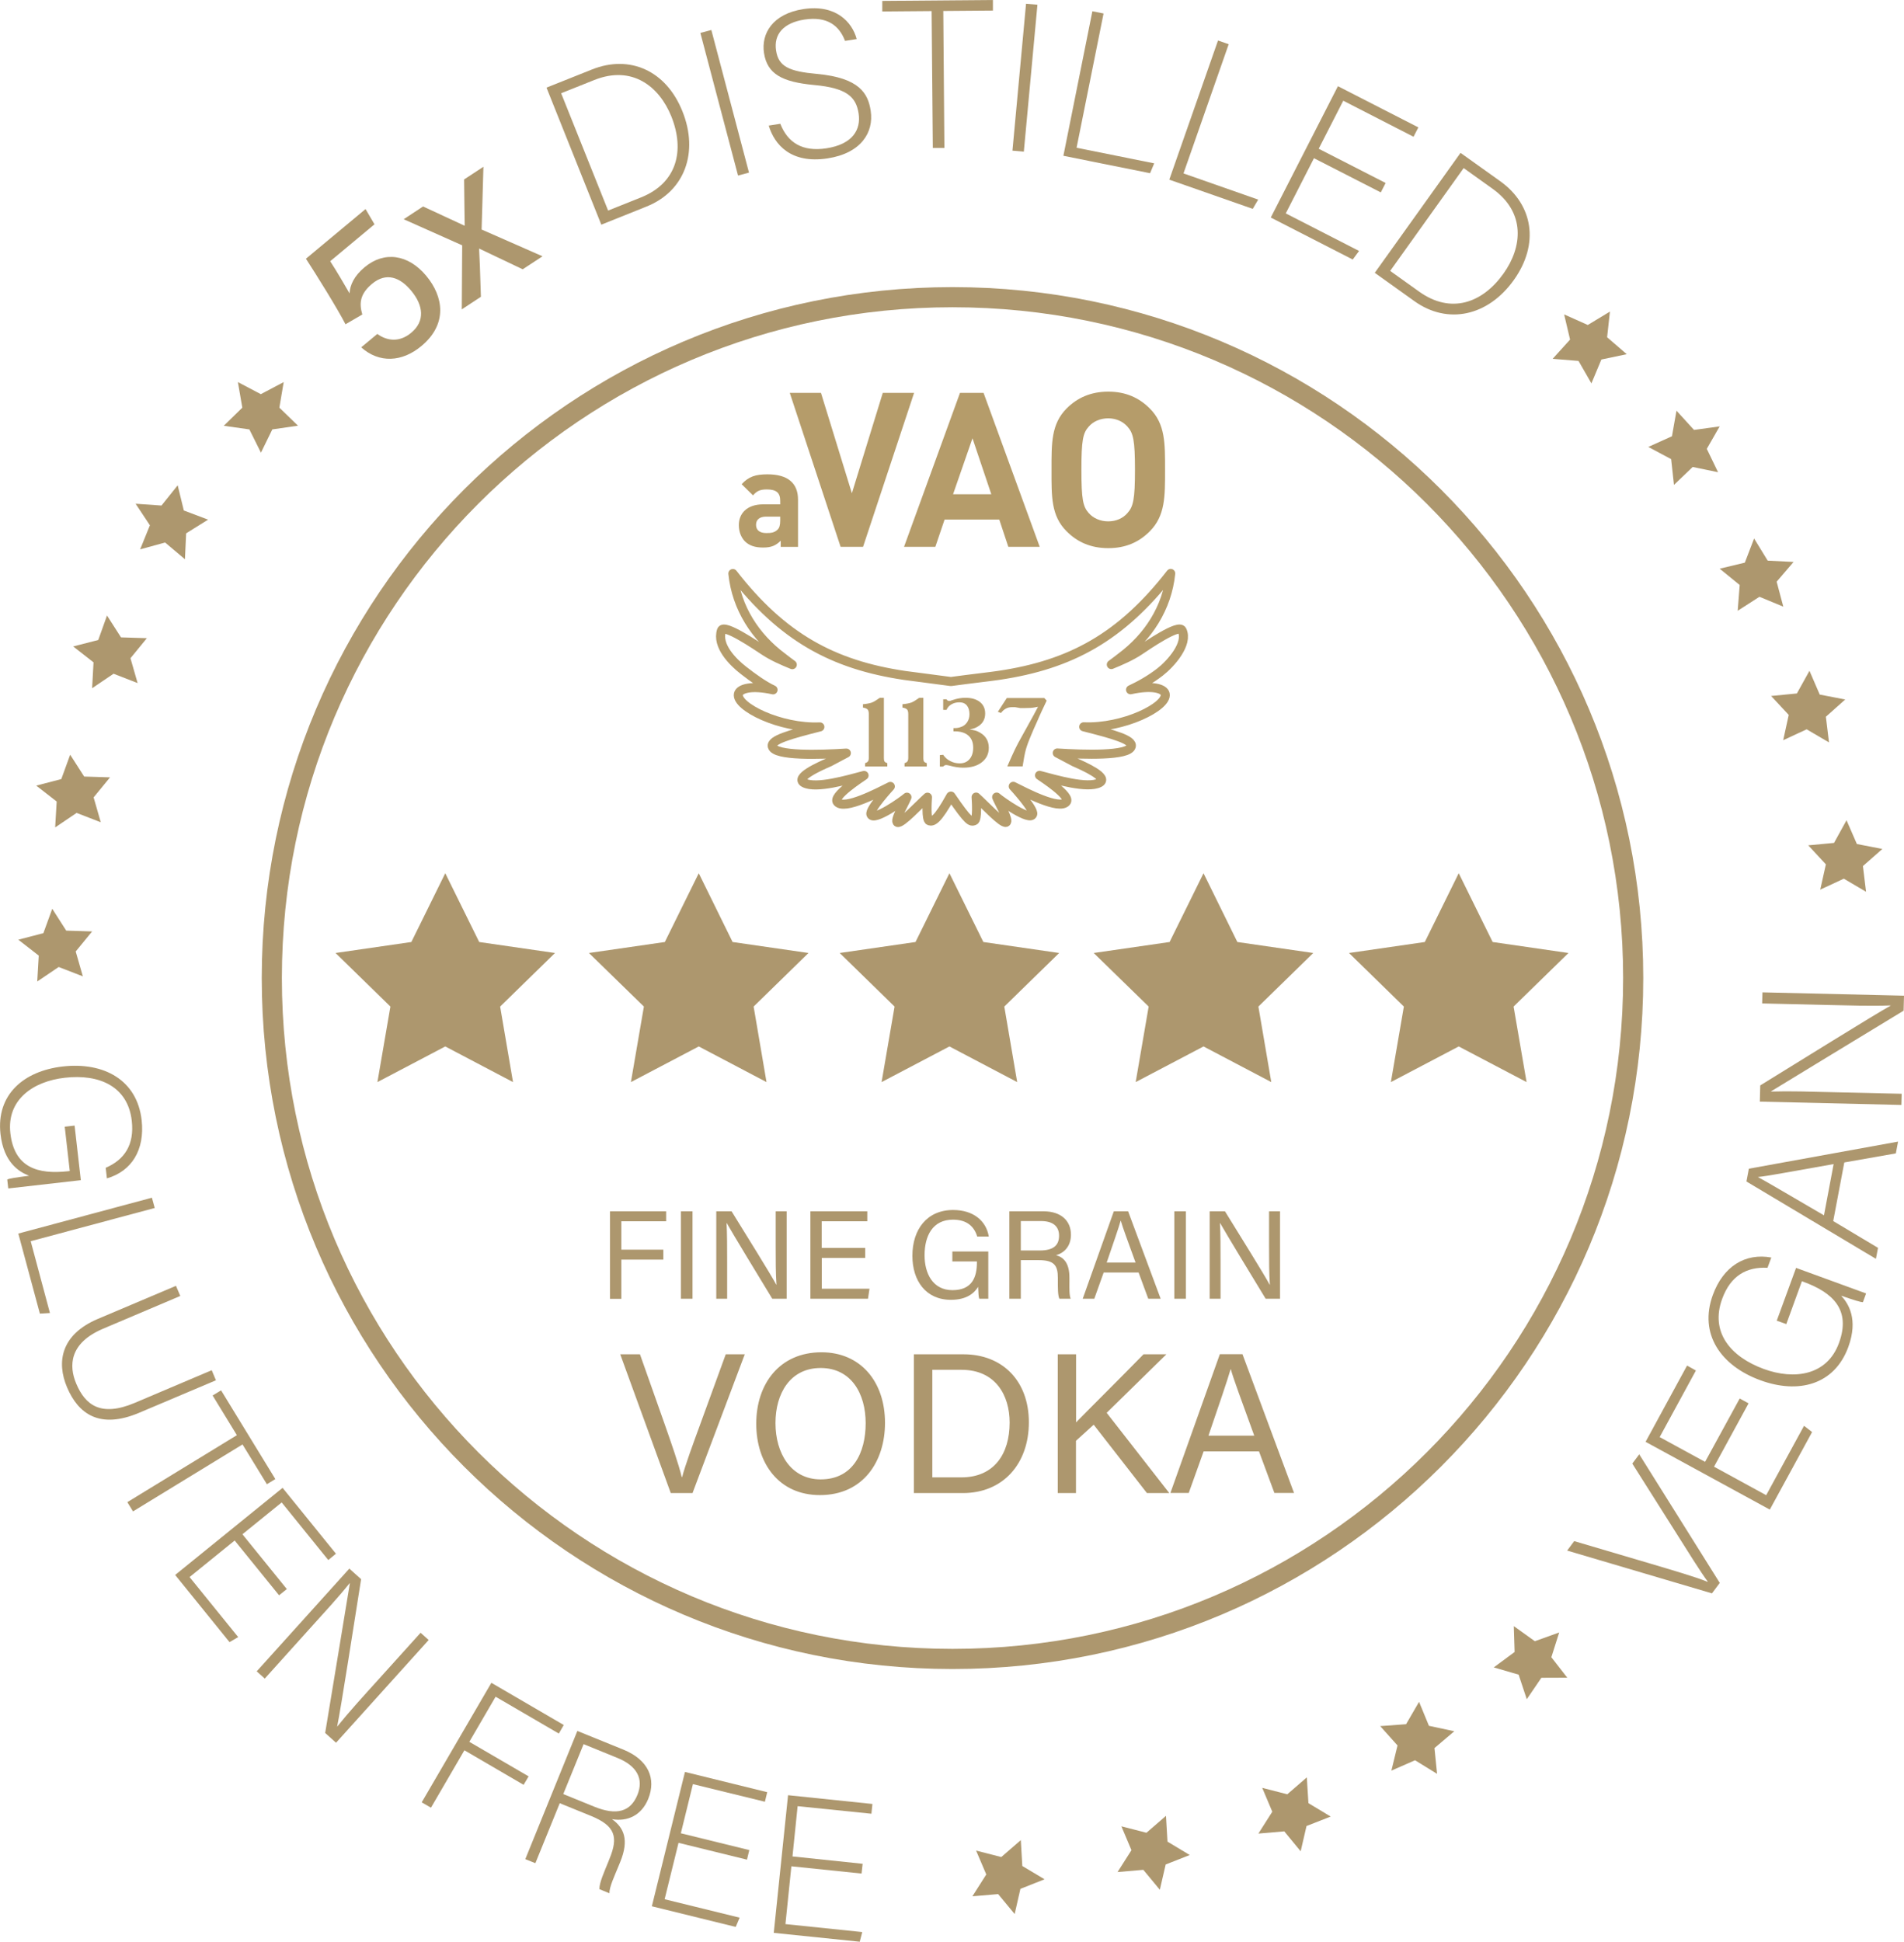<?xml version="1.0" encoding="UTF-8"?><svg id="Ebene_1" xmlns="http://www.w3.org/2000/svg" viewBox="0 0 189.13 192.81"><defs><style>.cls-1,.cls-2,.cls-3{fill:none;}.cls-4{fill:#b59c6b;}.cls-2{stroke:#ad976e;stroke-miterlimit:10;stroke-width:2px;}.cls-5{fill:#b59c6a;}.cls-3{stroke:#b59c6b;stroke-linecap:round;stroke-linejoin:round;stroke-width:.9px;}.cls-6{fill:#ad976e;}</style></defs><path class="cls-6" d="M66.63,148.26l-5.02-13.78h1.96l2.43,6.87c.71,2.02,1.42,4.06,1.72,5.32h.04c.29-1.13,1.07-3.26,1.8-5.25l2.53-6.94h1.89l-5.19,13.78h-2.16ZM87.91,141.29c0,3.79-2.13,7.17-6.47,7.17-4.06,0-6.32-3.14-6.32-7.09s2.31-7.09,6.48-7.09c3.88,0,6.31,2.91,6.31,7.01ZM77.03,141.31c0,2.98,1.52,5.59,4.49,5.59,3.2,0,4.47-2.64,4.47-5.58s-1.44-5.48-4.47-5.48-4.49,2.53-4.49,5.47ZM95.71,134.48c3.87,0,6.49,2.64,6.49,6.75s-2.55,7.03-6.56,7.03h-4.86v-13.78h4.92ZM92.61,146.7h2.89c3.24,0,4.79-2.32,4.79-5.44,0-2.72-1.41-5.24-4.78-5.24h-2.9v10.68ZM105.08,134.48h1.81v6.76c1.03-1.06,4.52-4.53,6.7-6.76h2.27l-5.93,5.81,6.22,7.97h-2.22l-5.29-6.79-1.76,1.6v5.19h-1.81v-13.78ZM119.56,144.12l-1.48,4.13h-1.82l4.91-13.78h2.25l5.12,13.78h-1.95l-1.53-4.13h-5.5ZM124.59,142.56c-1.31-3.62-2.04-5.55-2.33-6.6h-.02c-.34,1.17-1.14,3.5-2.2,6.6h4.56Z"/><path class="cls-6" d="M60.59,120.28h5.58v.99h-4.45v2.82h4.17v.99h-4.17v3.89h-1.13v-8.68ZM68.79,120.28v8.68h-1.15v-8.68h1.15ZM71.15,128.96v-8.68h1.52c1.25,2.03,3.95,6.35,4.44,7.29h.02c-.08-1.11-.08-2.48-.08-3.9v-3.39h1.09v8.68h-1.43c-1.15-1.88-3.97-6.53-4.52-7.51h-.02c.06.99.06,2.46.06,4.03v3.48h-1.09ZM81.63,124.9v3.07h4.74l-.15.99h-5.72v-8.68h5.65v.99h-4.53v2.65h4.32v.99h-4.32ZM98.15,128.96h-.88c-.06-.17-.09-.55-.11-1.18-.38.62-1.13,1.29-2.7,1.29-2.5,0-3.83-1.9-3.83-4.37,0-2.6,1.43-4.55,4.05-4.55,2.02,0,3.29,1.09,3.54,2.64h-1.15c-.29-.97-.99-1.68-2.41-1.68-2.02,0-2.82,1.61-2.82,3.54,0,1.79.81,3.46,2.77,3.46s2.43-1.29,2.43-2.76v-.09h-2.44v-.99h3.57v4.69ZM101.4,125.14v3.82h-1.14v-8.68h3.39c1.78,0,2.73.97,2.73,2.32,0,1.13-.65,1.81-1.48,2.04.71.19,1.33.72,1.33,2.23v.37c0,.6-.03,1.36.12,1.72h-1.12c-.16-.37-.15-1.05-.15-1.87v-.19c0-1.24-.35-1.77-1.91-1.77h-1.78ZM101.4,124.17h1.89c1.33,0,1.91-.5,1.91-1.47,0-.92-.6-1.45-1.78-1.45h-2.02v2.92ZM109.63,126.36l-.93,2.6h-1.15l3.09-8.68h1.42l3.23,8.68h-1.23l-.96-2.6h-3.47ZM112.8,125.37c-.83-2.28-1.28-3.49-1.47-4.16h-.01c-.21.74-.72,2.2-1.39,4.16h2.87ZM117.8,120.28v8.68h-1.15v-8.68h1.15ZM120.16,128.96v-8.68h1.52c1.25,2.03,3.95,6.35,4.44,7.29h.02c-.08-1.11-.08-2.48-.08-3.9v-3.39h1.09v8.68h-1.43c-1.15-1.88-3.97-6.53-4.52-7.51h-.02c.06.99.06,2.46.06,4.03v3.48h-1.09Z"/><polygon class="cls-6" points="69.41 86.71 66.04 93.54 58.5 94.63 63.96 99.95 62.67 107.45 69.41 103.91 76.14 107.45 74.86 99.95 80.31 94.63 72.77 93.54 69.41 86.71"/><polygon class="cls-6" points="144.9 86.71 141.53 93.54 134 94.63 139.45 99.95 138.16 107.45 144.9 103.91 151.64 107.45 150.35 99.95 155.8 94.63 148.27 93.54 144.9 86.71"/><polygon class="cls-6" points="44.23 86.71 40.86 93.54 33.33 94.63 38.78 99.95 37.49 107.45 44.23 103.91 50.96 107.45 49.68 99.95 55.13 94.63 47.6 93.54 44.23 86.71"/><polygon class="cls-6" points="94.31 86.71 90.94 93.54 83.41 94.63 88.86 99.95 87.57 107.45 94.31 103.91 101.04 107.45 99.76 99.95 105.21 94.63 97.68 93.54 94.31 86.71"/><polygon class="cls-6" points="119.55 86.71 116.18 93.54 108.64 94.63 114.1 99.95 112.81 107.45 119.55 103.91 126.28 107.45 125 99.95 130.45 94.63 122.91 93.54 119.55 86.71"/><path class="cls-5" d="M77.51,51.3h-1.41c-.64,0-1,.3-1,.81s.33.82,1.02.82c.49,0,.81-.04,1.12-.34.19-.18.26-.46.26-.9v-.38ZM77.55,54.3v-.61c-.48.48-.93.68-1.75.68s-1.39-.2-1.82-.63c-.38-.4-.59-.97-.59-1.6,0-1.13.78-2.06,2.43-2.06h1.68v-.36c0-.78-.38-1.12-1.33-1.12-.68,0-1,.16-1.37.59l-1.13-1.11c.7-.76,1.38-.98,2.57-.98,1.99,0,3.03.85,3.03,2.51v4.69h-1.74Z"/><polygon class="cls-5" points="85.73 54.3 83.5 54.3 78.45 39.01 81.55 39.01 84.62 48.98 87.69 39.01 90.8 39.01 85.73 54.3"/><path class="cls-5" d="M96.6,43.52l-1.93,5.56h3.8l-1.87-5.56ZM100.16,54.3l-.9-2.71h-5.43l-.92,2.71h-3.11l5.56-15.29h2.34l5.58,15.29h-3.11Z"/><path class="cls-5" d="M111.99,42.36c-.43-.49-1.1-.82-1.91-.82s-1.5.32-1.93.82c-.58.64-.73,1.35-.73,4.29s.15,3.65.73,4.3c.43.49,1.12.82,1.93.82s1.48-.32,1.91-.82c.58-.64.75-1.35.75-4.3s-.17-3.65-.75-4.29M114.21,52.76c-1.07,1.07-2.38,1.67-4.12,1.67s-3.07-.6-4.14-1.67c-1.55-1.55-1.5-3.46-1.5-6.1s-.04-4.55,1.5-6.1c1.07-1.07,2.41-1.67,4.14-1.67s3.05.6,4.12,1.67c1.55,1.55,1.52,3.46,1.52,6.1s.02,4.55-1.52,6.1"/><path class="cls-3" d="M94.49,67.67c1.89-.26,4.05-.5,4.74-.61,7.13-1.06,12.14-3.79,17.06-10.12-.35,3.44-2.25,6.32-4.92,8.31,0,0,0,0,0,0-.35.28-.68.52-.98.74.96-.39,1.94-.82,2.76-1.36.82-.54,3.95-2.71,4.27-2.04.64,1.33-1.12,3.31-2.19,4.14-.98.76-1.99,1.32-2.93,1.76,2.13-.47,3.32-.13,3.44.42.26,1.24-4.15,3.44-8.09,3.26,2.96.75,4.91,1.29,4.72,1.95-.27.96-4.7.82-7.35.65.11.06,1.56.82,1.68.89-.08-.02.07.02,0,0,1.02.45,3.5,1.55,2.5,2.07-1.19.61-4.31-.31-5.94-.74.33.24,3.18,2.06,2.65,2.65-.71.8-4.04-.95-5.26-1.56,0,0,2.09,2.26,1.93,2.77-.24.75-3.17-1.34-3.58-1.7.22.6,1.32,2.37.93,2.51-.39.13-2.15-1.78-2.97-2.51.02.35.16,2.25-.19,2.35-.34.1-.51.18-2.31-2.45M94.42,67.67c-1.86-.26-3.89-.5-4.56-.6-7.13-1.06-12.14-3.79-17.06-10.12.35,3.44,2.25,6.32,4.92,8.31,0,0,0,0,0,0,.35.28.68.52.98.74-.96-.39-1.94-.82-2.76-1.36-.82-.54-4.04-2.74-4.27-2.04-.5,1.52,1.12,3.14,2.19,3.97.98.76,1.99,1.49,2.93,1.93-2.13-.47-3.32-.13-3.44.42-.26,1.24,4.15,3.44,8.09,3.26-2.96.75-4.91,1.29-4.72,1.95.27.96,4.7.82,7.35.65-.11.06-1.56.82-1.68.89.08-.02-.07.02,0,0-1.02.44-3.5,1.55-2.5,2.07,1.18.61,4.31-.31,5.94-.74-.33.24-3.18,2.06-2.65,2.65.71.8,4.04-.95,5.26-1.56,0,0-2.09,2.26-1.93,2.77.24.75,3.17-1.34,3.58-1.7-.22.6-1.32,2.37-.93,2.51.39.13,2.15-1.78,2.97-2.51-.02.35-.16,2.25.19,2.35.34.1.79-.05,2.12-2.45"/><rect class="cls-1" x="71.47" y="56.82" width="46.19" height="24.97"/><path class="cls-4" d="M85.72,70.25v-.32c.41-.04.7-.1.89-.17.19-.07.44-.23.78-.47h.41v6.01c0,.15.02.25.07.32.05.07.14.12.27.16v.33h-2.21v-.33c.14-.04.24-.11.29-.18.06-.08.08-.2.08-.37v-4.33c0-.21-.04-.36-.12-.45-.08-.08-.23-.15-.46-.19"/><path class="cls-4" d="M89.64,70.25v-.32c.41-.04.7-.1.89-.17.19-.07.44-.23.78-.47h.41v6.01c0,.15.02.25.07.32.05.07.14.12.27.16v.33h-2.21v-.33c.14-.04.24-.11.29-.18.06-.08.08-.2.08-.37v-4.33c0-.21-.04-.36-.12-.45-.08-.08-.23-.15-.46-.19"/><path class="cls-4" d="M93.36,76.1v-1.12l.33-.03c.17.26.4.47.7.62.29.16.61.23.95.23.41,0,.73-.14.97-.42.24-.28.36-.66.36-1.14,0-.52-.16-.92-.48-1.2-.32-.28-.78-.42-1.37-.42h-.11v-.32c.17,0,.3,0,.4-.02.09-.01.2-.04.31-.08.27-.08.48-.24.64-.47.16-.23.24-.5.24-.82,0-.36-.09-.65-.26-.86-.18-.21-.42-.31-.74-.31-.3,0-.57.07-.79.2-.23.13-.39.31-.49.55h-.33v-1.05h.34c.05.11.13.16.24.16.05,0,.09,0,.11,0,.09-.04.19-.07.29-.1.41-.14.83-.21,1.23-.21.61,0,1.09.14,1.44.42.35.28.52.66.52,1.14,0,.53-.21.94-.63,1.23-.13.09-.26.16-.38.21-.12.05-.3.1-.54.15.28.04.48.07.6.11.12.03.26.1.42.19.59.33.89.84.89,1.52,0,.59-.23,1.07-.69,1.43-.46.36-1.07.54-1.85.54-.43,0-.87-.07-1.34-.2-.16-.04-.28-.06-.34-.06s-.12,0-.16.03c-.04.02-.1.06-.16.12h-.32Z"/><path class="cls-4" d="M99.12,70.68l.89-1.37h3.72l.24.26-.51,1.08c-.2.45-.35.77-.43.97-.29.64-.49,1.09-.59,1.35-.25.58-.43,1.07-.54,1.46-.11.4-.21.96-.32,1.67h-1.52c.34-.79.6-1.36.76-1.69.16-.34.4-.79.71-1.34l1.14-2.06.44-.83-.31.06c-.24.05-.57.07-.99.07h-.46l-.52-.09h-.32c-.43,0-.79.19-1.08.58l-.31-.12Z"/><path class="cls-2" d="M162.23,97.12c0,37.34-30.27,67.61-67.61,67.61S27,134.46,27,97.12,57.27,29.51,94.62,29.51s67.61,30.27,67.61,67.61Z"/><path class="cls-6" d="M.82,118.01l-.1-.88c.14-.1.84-.21,2.17-.38-.99-.38-2.52-1.3-2.84-4.14-.44-3.92,2.31-6.27,6.19-6.71,4.08-.46,7.38,1.34,7.83,5.33.33,2.95-.99,5.07-3.45,5.78l-.12-1.05c1.86-.8,2.86-2.28,2.59-4.66-.38-3.41-3.21-4.68-6.66-4.28-3.12.35-5.78,2.17-5.4,5.51.39,3.41,2.72,4.11,5.74,3.77l.16-.02-.5-4.4.98-.11.62,5.42-7.2.82Z"/><polygon class="cls-6" points="15.09 118.93 15.37 119.95 3.05 123.25 4.96 130.38 3.96 130.44 1.82 122.49 15.09 118.93"/><path class="cls-6" d="M17.9,128.69l-7.66,3.25c-3.36,1.42-3.42,3.69-2.66,5.47.89,2.11,2.44,3.31,5.79,1.9l7.66-3.25.42,1-7.61,3.22c-3.96,1.68-6.07.1-7.18-2.52-1.06-2.5-.62-5.23,3.05-6.79l7.77-3.29.43,1.01Z"/><polygon class="cls-6" points="23.53 142.51 21.12 138.57 21.96 138.06 27.35 146.87 26.51 147.38 24.09 143.43 13.21 150.08 12.65 149.16 23.53 142.51"/><polygon class="cls-6" points="27.72 158.41 23.31 152.97 18.83 156.6 23.66 162.56 22.8 163.06 17.4 156.39 28.07 147.74 33.37 154.28 32.61 154.91 27.98 149.19 24.08 152.35 28.49 157.79 27.72 158.41"/><path class="cls-6" d="M25.5,165.96l9.2-10.2,1.17,1.05c-.62,3.88-2.02,12.94-2.38,14.63h.01c1.24-1.54,2.61-3.03,4.11-4.69l4.17-4.62.8.72-9.2,10.2-1.08-.97c.61-3.72,2.17-13.08,2.45-14.85l-.02-.02c-1.13,1.41-2.49,2.88-4.16,4.73l-4.27,4.74-.8-.72Z"/><polygon class="cls-6" points="48.81 167.1 56 171.29 55.51 172.14 49.23 168.48 46.62 172.96 52.51 176.39 52.01 177.23 46.13 173.8 42.81 179.5 41.89 178.97 48.81 167.1"/><path class="cls-6" d="M55.6,179.06l-2.42,5.95-1-.4,5.17-12.73,4.56,1.85c2.51,1.02,3.29,2.9,2.48,4.9-.66,1.62-2.05,2.28-3.6,2.01,1.19.84,1.71,2.05.83,4.22l-.2.49c-.36.89-.92,2.06-.88,2.65l-1-.41c-.01-.64.45-1.64.89-2.73l.13-.33c.85-2.09.58-3.22-1.85-4.21l-3.12-1.27ZM55.96,178.15l3.07,1.25c2.24.91,3.61.49,4.29-1.18.63-1.56-.02-2.87-2.01-3.67l-3.34-1.36-2.02,4.96Z"/><polygon class="cls-6" points="74.2 184.66 67.4 182.99 66.02 188.59 73.47 190.42 73.08 191.34 64.75 189.29 68.04 175.95 76.21 177.96 75.98 178.91 68.83 177.16 67.63 182.04 74.43 183.71 74.2 184.66"/><polygon class="cls-6" points="85.58 186.04 78.61 185.32 78.02 191.06 85.65 191.85 85.4 192.81 76.86 191.93 78.28 178.26 86.66 179.13 86.56 180.1 79.23 179.35 78.72 184.34 85.69 185.07 85.58 186.04"/><path class="cls-6" d="M170.06,158.22l-14.39-4.25.7-.94,7.52,2.22c2.18.65,4.59,1.35,5.72,1.82l.02-.03c-.66-.87-2.06-3.12-3.24-4.99l-4.25-6.72.69-.92,8,12.77-.77,1.03Z"/><polygon class="cls-6" points="173.69 139.35 170.26 145.64 175.44 148.47 179.2 141.58 180 142.2 175.8 149.9 163.46 143.17 167.58 135.6 168.46 136.09 164.86 142.7 169.37 145.16 172.81 138.87 173.69 139.35"/><path class="cls-6" d="M185.36,128.45l-.31.85c-.18.02-.87-.19-2.16-.64.73.8,1.71,2.34.71,5.09-1.39,3.79-4.98,4.68-8.73,3.31-3.94-1.44-6.14-4.6-4.73-8.47,1.04-2.85,3.22-4.19,5.81-3.72l-.38,1.02c-2.07-.11-3.66.78-4.5,3.08-1.21,3.3.81,5.75,4.14,6.97,3.02,1.1,6.28.65,7.46-2.58,1.21-3.3-.6-5.01-3.53-6.08l-.15-.06-1.55,4.26-.95-.34,1.92-5.24,6.96,2.54Z"/><path class="cls-6" d="M182.1,121.25l4.45,2.66-.21,1.09-12.86-7.68.24-1.27,14.82-2.69-.22,1.17-5.12.9-1.1,5.82ZM182.14,115.59c-4.4.77-6.52,1.19-7.5,1.28v.02c.98.53,3.26,1.88,6.54,3.79l.96-5.09Z"/><path class="cls-6" d="M188.87,109.72l-14.06-.33.04-1.61c3.43-2.11,11.4-7.07,12.95-7.92v-.02c-2.03.07-4.1,0-6.39-.05l-6.37-.15.03-1.1,14.06.33-.04,1.49c-3.3,2.01-11.6,7.04-13.17,8.01v.02c1.85-.06,3.9.01,6.45.07l6.53.15-.03,1.1Z"/><polygon class="cls-6" points="183.42 81.45 182.18 83.7 179.62 83.94 181.37 85.83 180.81 88.34 183.15 87.25 185.36 88.55 185.05 86 186.98 84.3 184.45 83.81 183.42 81.45"/><polygon class="cls-6" points="179.74 66.61 178.49 68.86 175.93 69.11 177.68 70.99 177.13 73.5 179.46 72.42 181.68 73.72 181.37 71.17 183.29 69.46 180.76 68.97 179.74 66.61"/><polygon class="cls-6" points="174.24 53.47 173.32 55.87 170.82 56.47 172.81 58.09 172.61 60.65 174.77 59.26 177.14 60.24 176.48 57.76 178.16 55.8 175.59 55.67 174.24 53.47"/><polygon class="cls-6" points="166.53 40.78 166.08 43.32 163.73 44.38 166 45.59 166.28 48.15 168.14 46.37 170.66 46.89 169.54 44.57 170.82 42.34 168.27 42.69 166.53 40.78"/><polygon class="cls-6" points="155.37 31.22 155.96 33.72 154.23 35.63 156.8 35.84 158.08 38.07 159.07 35.7 161.59 35.17 159.64 33.49 159.92 30.94 157.72 32.27 155.37 31.22"/><polygon class="cls-6" points="103.76 186.61 101.55 185.29 101.4 182.72 99.46 184.4 96.96 183.76 97.97 186.13 96.59 188.3 99.15 188.08 100.79 190.06 101.36 187.56 103.76 186.61"/><polygon class="cls-6" points="118.18 184.2 115.97 182.87 115.82 180.31 113.88 181.99 111.39 181.35 112.39 183.72 111.01 185.89 113.57 185.67 115.21 187.65 115.79 185.14 118.18 184.2"/><polygon class="cls-6" points="132.18 180.38 129.97 179.05 129.81 176.49 127.87 178.17 125.38 177.53 126.38 179.9 125 182.07 127.57 181.85 129.2 183.83 129.78 181.32 132.18 180.38"/><polygon class="cls-6" points="144.46 171.91 141.94 171.37 140.96 168.99 139.67 171.21 137.1 171.4 138.82 173.32 138.21 175.82 140.56 174.79 142.75 176.14 142.49 173.58 144.46 171.91"/><polygon class="cls-6" points="154.88 162.1 152.46 162.97 150.37 161.47 150.45 164.04 148.38 165.57 150.85 166.29 151.66 168.73 153.11 166.6 155.68 166.59 154.1 164.56 154.88 162.1"/><polygon class="cls-6" points="5.19 90.24 6.58 92.41 9.15 92.49 7.52 94.48 8.23 96.95 5.83 96.02 3.7 97.46 3.85 94.89 1.82 93.31 4.31 92.66 5.19 90.24"/><polygon class="cls-6" points="6.97 74.94 8.36 77.11 10.93 77.19 9.3 79.18 10.01 81.65 7.61 80.72 5.48 82.16 5.63 79.59 3.6 78.01 6.09 77.36 6.97 74.94"/><polygon class="cls-6" points="10.63 61.12 12.02 63.29 14.59 63.37 12.96 65.36 13.67 67.83 11.28 66.9 9.15 68.34 9.29 65.77 7.27 64.19 9.76 63.55 10.63 61.12"/><polygon class="cls-6" points="17.65 48.19 18.26 50.69 20.67 51.6 18.49 52.96 18.37 55.53 16.4 53.87 13.92 54.55 14.89 52.16 13.47 50.02 16.04 50.2 17.65 48.19"/><polygon class="cls-6" points="28.18 37.94 27.75 40.48 29.6 42.27 27.05 42.64 25.92 44.95 24.77 42.64 22.23 42.28 24.07 40.48 23.63 37.94 25.91 39.14 28.18 37.94"/><path class="cls-6" d="M37.19,22.28l-4.39,3.66c.57.87,1.57,2.57,1.92,3.19.05-.83.45-1.72,1.49-2.59,1.96-1.64,4.35-1.29,6.13.85,1.72,2.06,2.14,4.79-.48,6.97-1.93,1.61-4.2,1.72-5.98.13l1.6-1.33c1,.72,2.22.84,3.37-.12,1.37-1.14,1.23-2.69-.01-4.18-1.1-1.32-2.46-1.86-3.88-.68-1.22,1.02-1.29,1.95-.97,3.05l-1.67.97c-.84-1.63-2.96-5.02-3.93-6.51l5.92-4.93.9,1.53Z"/><path class="cls-6" d="M42.02,20.5c2.45,1.14,3.48,1.62,4.12,1.91h.02c-.01-.82-.04-2.41-.06-4.59l1.92-1.26-.18,6.23,6.05,2.66-1.97,1.29c-2.14-1.02-3.6-1.71-4.31-2.05h-.02c.04.69.11,2.33.18,4.78l-1.9,1.25.04-6.36-5.81-2.59,1.93-1.27Z"/><path class="cls-6" d="M54.29,8.7l4.51-1.8c3.73-1.49,7.36.08,8.99,4.16,1.63,4.06.24,7.93-3.57,9.45l-4.49,1.8-5.44-13.6ZM60.4,20.91l3.28-1.31c3.59-1.44,4.35-4.67,3.01-8.03-1.2-2.99-3.9-5.13-7.67-3.62l-3.28,1.31,4.67,11.66Z"/><path class="cls-6" d="M70.66,2.98l3.74,14.16-1.09.29-3.74-14.16,1.09-.29Z"/><path class="cls-6" d="M77.51,12.29c.73,1.86,2.18,2.8,4.56,2.44,2.65-.4,3.46-1.88,3.22-3.45-.25-1.63-1.13-2.54-4.43-2.84-3.18-.3-4.65-1.09-4.97-3.18-.29-1.9.83-3.89,3.93-4.36,3.18-.48,4.82,1.26,5.28,2.98l-1.16.18c-.57-1.5-1.75-2.46-4.02-2.12-2.09.32-3.08,1.46-2.83,3.08.24,1.59,1.29,2.07,4.06,2.32,4.23.39,5.08,1.94,5.34,3.67.32,2.13-.95,4.21-4.3,4.72-3.62.55-5.26-1.36-5.83-3.26l1.16-.18Z"/><path class="cls-6" d="M92.56,1.1l-4.92.04V.09s10.99-.09,10.99-.09v1.05s-4.93.04-4.93.04l.11,13.6h-1.15s-.12-13.59-.12-13.59Z"/><path class="cls-6" d="M103.05.48l-1.35,14.58-1.13-.1,1.35-14.59,1.13.1Z"/><path class="cls-6" d="M108.51,1.12l1.11.22-2.68,13.33,7.71,1.55-.41.98-8.61-1.73,2.88-14.36Z"/><path class="cls-6" d="M120.98,4.02l1.07.37-4.49,12.83,7.42,2.6-.54.92-8.29-2.9,4.84-13.82Z"/><path class="cls-6" d="M137.17,19.11l-6.65-3.4-2.8,5.48,7.28,3.73-.63.85-8.14-4.17,6.67-13.04,7.99,4.09-.48.93-6.98-3.58-2.44,4.77,6.65,3.4-.48.93Z"/><path class="cls-6" d="M145.08,15.18l3.95,2.82c3.27,2.34,3.9,6.23,1.34,9.81-2.54,3.56-6.54,4.48-9.88,2.09l-3.93-2.81,8.52-11.91ZM138.09,26.9l2.88,2.06c3.15,2.25,6.28,1.15,8.38-1.8,1.87-2.62,2.22-6.05-1.08-8.41l-2.88-2.06-7.3,10.21Z"/></svg>
